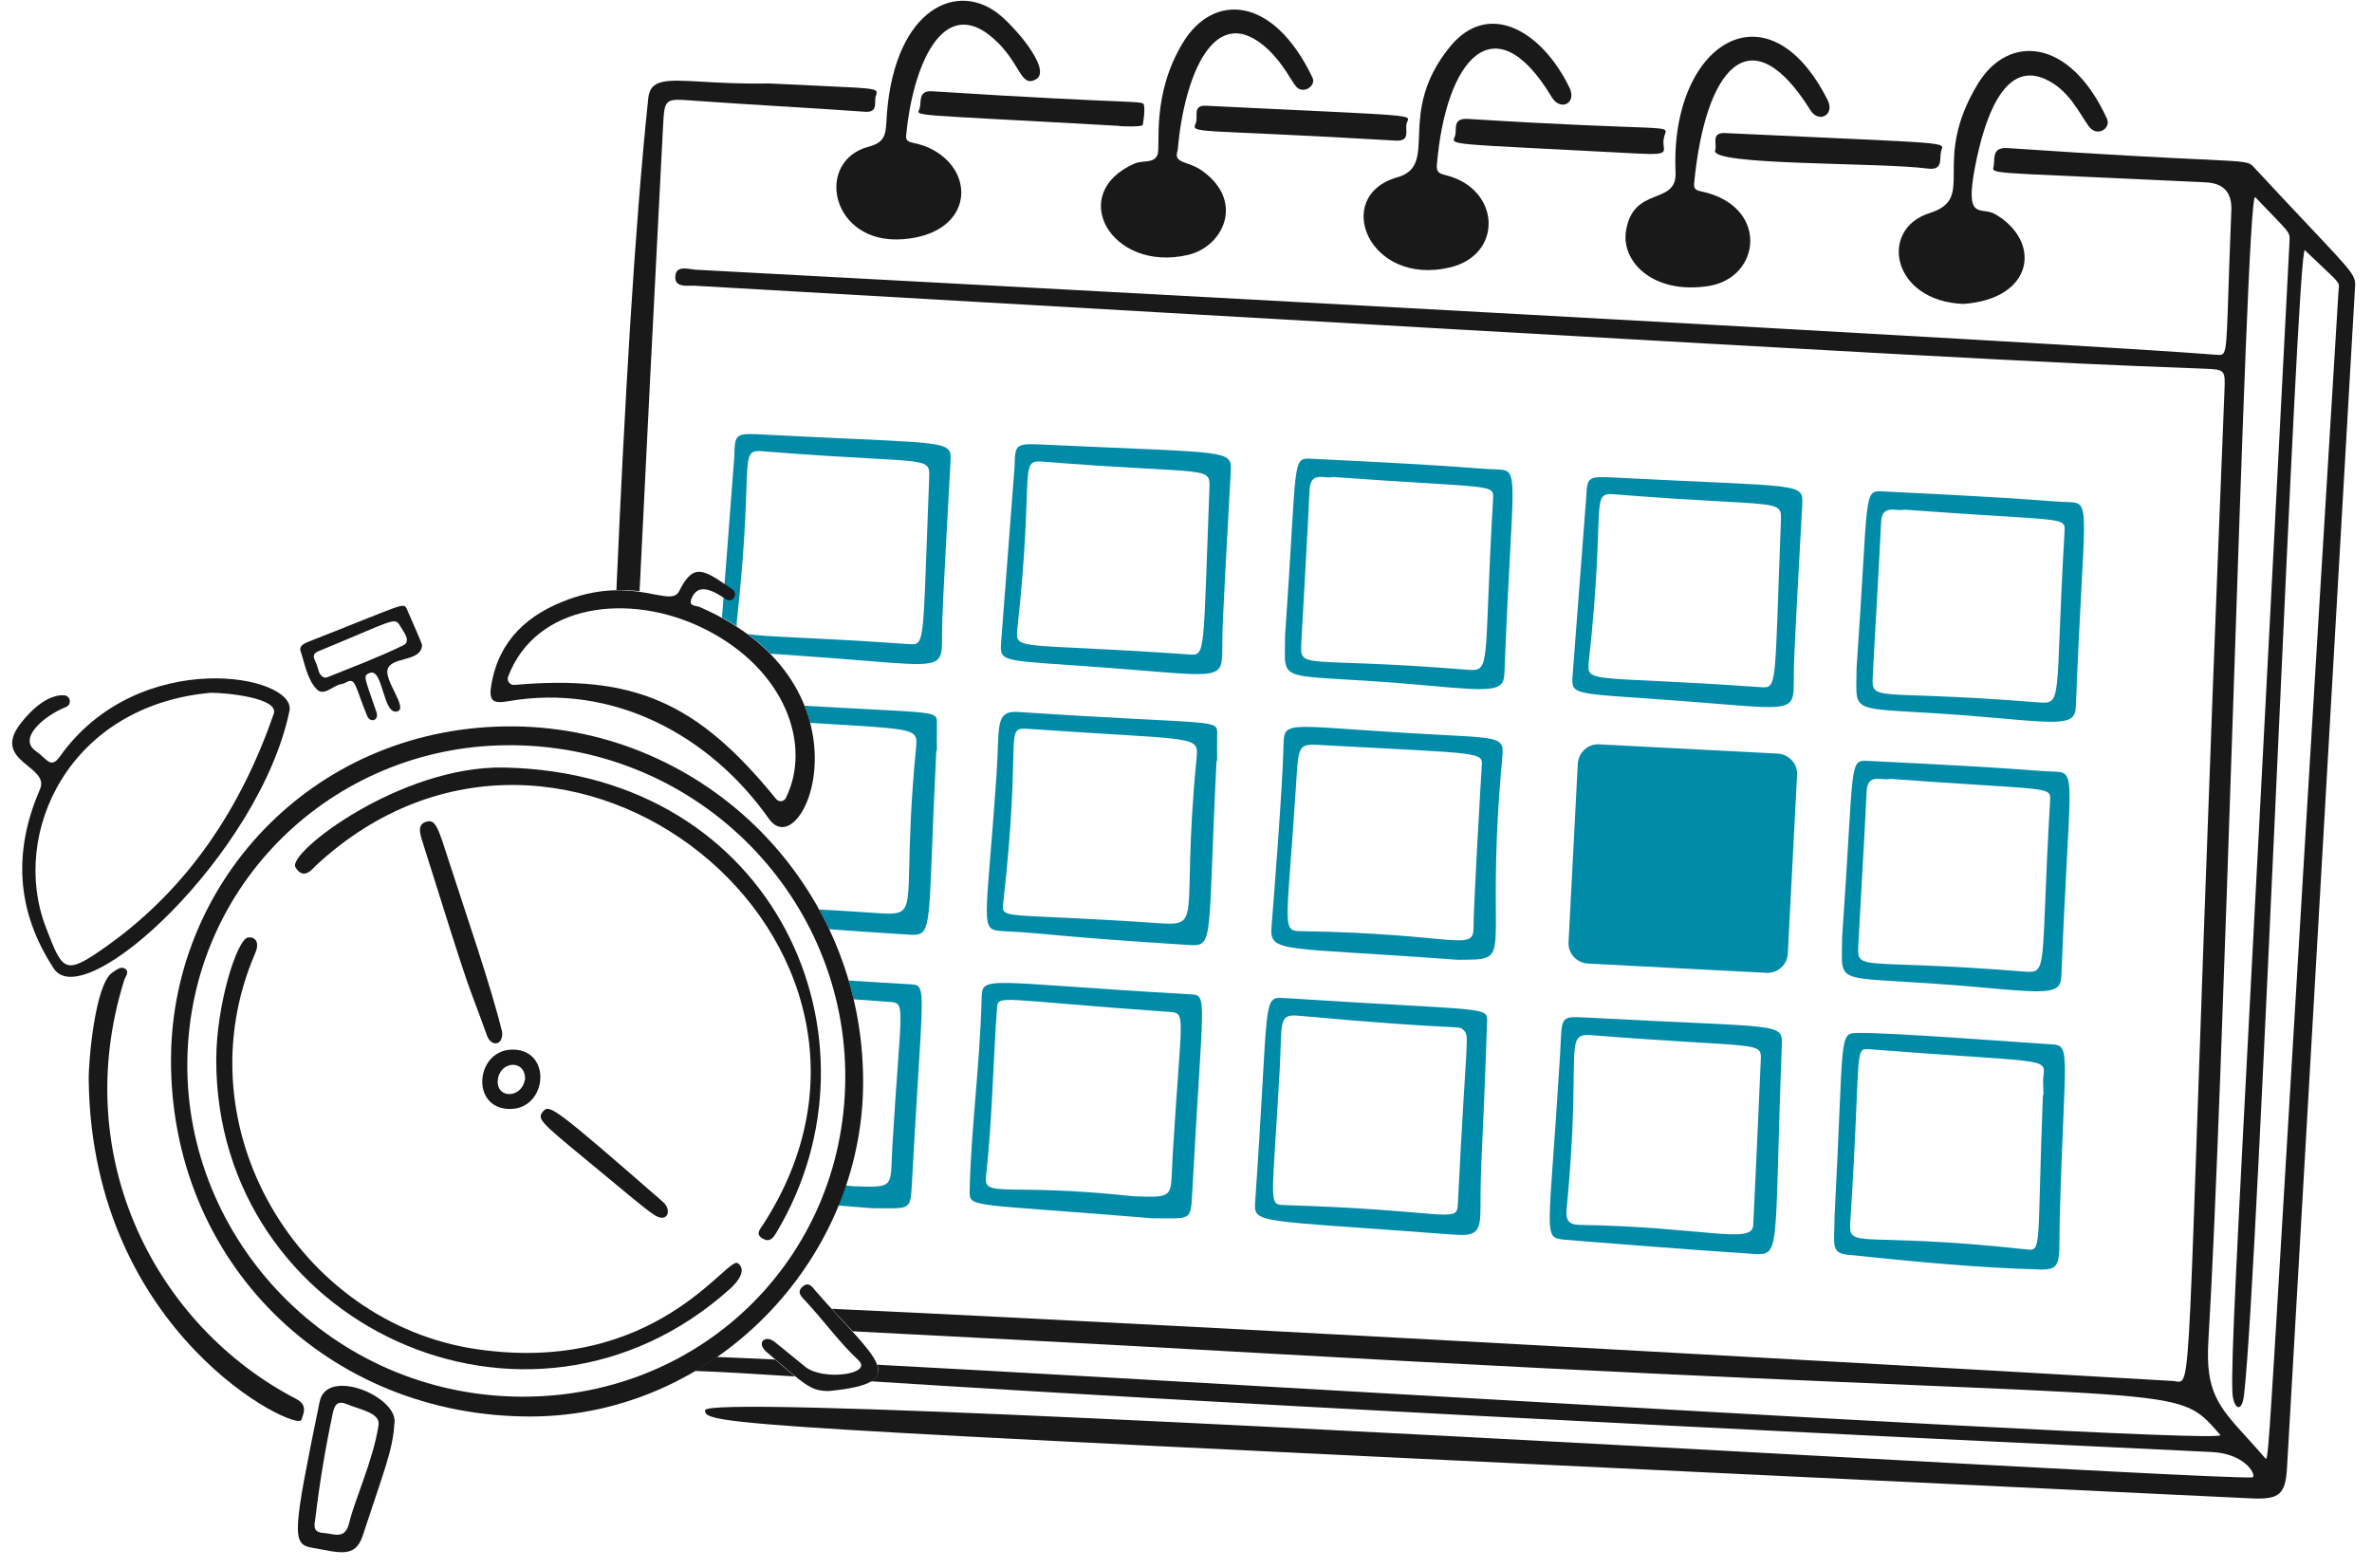 <svg width="121" height="80" viewBox="0 0 121 80" fill="none" xmlns="http://www.w3.org/2000/svg">
<path d="M82.942 11.806C83.301 9.435 85.552 10.523 85.474 8.792C85.178 2.237 90.17 -0.968 93.231 5.106C93.612 5.861 92.78 6.309 92.35 5.619C89.275 0.691 86.977 3.506 86.42 9.369C86.389 9.69 86.596 9.724 86.805 9.77C90.255 10.511 89.849 14.171 87.157 14.593C84.336 15.036 82.706 13.36 82.942 11.805L82.942 11.806Z" fill="#191919"/>
<path d="M100.154 15.508C96.501 15.364 95.829 11.698 98.423 10.876C100.893 10.095 98.436 8.309 100.907 4.257C102.444 1.739 105.578 1.906 107.478 6.052C107.705 6.548 106.978 7.033 106.548 6.437C106.031 5.719 105.52 4.551 104.288 4.017C102.169 3.097 101.206 6.195 100.762 8.457C100.194 11.356 101.051 10.508 101.772 10.925C104.16 12.303 103.776 15.252 100.154 15.508L100.154 15.508Z" fill="#191919"/>
<path d="M60.073 7.686C59.833 8.36 60.602 8.198 61.323 8.712C63.52 10.28 62.397 12.589 60.602 13.007C56.691 13.918 54.383 9.881 57.877 8.344C58.278 8.167 58.868 8.358 59.047 7.895C59.221 7.445 58.712 4.867 60.345 2.174C61.87 -0.342 64.922 -0.275 66.949 3.952C67.156 4.386 66.5 4.802 66.147 4.449C65.923 4.224 65.478 3.258 64.673 2.51C61.931 -0.038 60.394 3.92 60.073 7.686Z" fill="#191919"/>
<path d="M71.276 9.049C73.472 8.424 71.159 5.824 73.968 2.382C75.92 -0.009 78.64 1.552 80.058 4.465C80.457 5.283 79.593 5.684 79.161 4.962C76.241 0.091 73.748 2.992 73.295 8.439C73.264 8.808 73.472 8.869 73.743 8.936C76.555 9.627 76.708 13.003 73.952 13.648C69.8 14.62 67.942 9.995 71.276 9.048V9.049Z" fill="#191919"/>
<path d="M75.522 61.68C75.518 62.882 75.314 63.086 74.112 62.993C63.97 62.219 63.948 62.48 64.031 61.279C64.756 50.859 64.352 50.848 65.538 50.925C75.905 51.596 75.887 51.326 75.859 52.143C75.601 59.578 75.53 58.938 75.522 61.679V61.68ZM74.641 52.545C74.385 52.288 74.639 52.595 66.211 51.824C65.185 51.73 65.411 52.225 65.281 54.565C64.9 61.44 64.672 61.462 65.522 61.488C73.902 61.742 74.318 62.465 74.368 61.44C74.799 52.625 74.993 52.898 74.641 52.546V52.545Z" fill="#008CA9"/>
<path d="M93.584 62.065C94.081 52.609 93.76 52.717 94.818 52.705C96.645 52.683 103.424 53.222 104.626 53.282C105.684 53.335 105.31 53.635 105.075 62.033C105.01 64.389 105.251 64.808 104.034 64.774C100.764 64.683 97.493 64.358 94.242 64.02C93.359 63.929 93.584 63.443 93.584 62.065V62.065ZM104.21 55.895C104.29 55.895 104.181 55.382 104.242 54.885C104.359 53.94 104.307 54.234 95.38 53.538C94.546 53.474 94.958 53.492 94.386 62.369C94.295 63.796 94.81 62.813 103.361 63.748C104.179 63.837 103.906 63.828 104.211 55.895H104.21Z" fill="#008CA9"/>
<path d="M58.775 62.161C49.528 61.392 49.448 61.648 49.464 60.782C49.515 57.801 49.982 54.42 50.073 50.99C50.106 49.708 50.055 50.127 60.731 50.734C61.628 50.785 61.362 50.768 60.811 60.975C60.737 62.322 60.714 62.161 58.776 62.161H58.775ZM57.83 61.038C60.009 61.118 59.691 61.087 59.817 59.003C60.26 51.648 60.538 51.694 59.641 51.631C50.858 51.013 50.911 50.718 50.858 51.455C50.653 54.309 50.615 57.194 50.297 60.045C50.174 61.152 51.339 60.334 57.83 61.039V61.038Z" fill="#008CA9"/>
<path d="M80.956 51.92C90.988 52.468 90.941 52.128 90.892 53.395C90.48 64.133 90.892 64.069 89.354 63.972C86.565 63.796 80.043 63.28 79.786 63.251C78.681 63.126 79.013 63.154 79.577 53.891C79.701 51.855 79.497 51.84 80.956 51.92ZM89.434 62.513C89.462 61.792 89.448 62.513 89.819 54.131C89.865 53.089 89.899 53.505 81.148 52.817C79.722 52.705 80.696 53.682 79.914 61.728C79.866 62.224 79.994 62.488 80.571 62.497C86.917 62.601 89.396 63.522 89.434 62.513Z" fill="#008CA9"/>
<path d="M74.335 48.971C65.361 48.298 64.75 48.666 64.863 47.272C64.974 45.91 65.415 40.318 65.472 38.121C65.508 36.759 65.424 37.01 71.531 37.384C76.675 37.7 76.742 37.464 76.627 38.73C75.675 49.182 77.46 48.955 74.335 48.971H74.335ZM67.604 38.025C66.21 37.949 66.252 37.881 66.114 40.045C65.645 47.384 65.345 47.498 66.387 47.513C74.352 47.63 75.19 48.635 75.169 47.273C75.156 46.376 75.569 39.324 75.585 39.116C75.647 38.346 75.648 38.466 67.604 38.026V38.025Z" fill="#008CA9"/>
<path d="M62.059 38.826C61.594 48.025 61.962 48.298 60.664 48.218C53.628 47.776 53.613 47.633 51.241 47.513C49.91 47.445 50.295 47.464 50.84 39.435C51 37.079 50.727 36.245 51.946 36.327C62.139 37.006 62.103 36.647 62.09 37.464C62.069 38.81 62.123 38.827 62.058 38.827L62.059 38.826ZM52.49 37.191C51.144 37.097 52.165 37.347 51.177 46.069C51.077 46.951 51.16 46.565 58.725 47.079C61.546 47.271 60.197 47.349 61.033 38.746C61.156 37.479 61.208 37.799 52.49 37.191Z" fill="#008CA9"/>
<path d="M65.554 32.431C66.196 23.297 65.859 23.357 66.933 23.408C75.236 23.811 74.915 23.9 76.373 23.953C77.575 23.997 77.14 24.16 76.741 34.386C76.707 35.284 76.132 35.282 72.83 34.979C64.914 34.253 65.554 35.123 65.554 32.431V32.431ZM68.007 24.338C67.558 24.45 66.85 24.017 66.804 24.995C66.685 27.575 66.52 30.156 66.388 32.72C66.309 34.242 66.26 33.481 74.722 34.162C76.132 34.276 75.647 34.322 76.164 25.476C76.212 24.659 76.228 24.931 68.007 24.339V24.338Z" fill="#008CA9"/>
<path d="M53.294 22.688C62.815 23.133 62.846 22.913 62.782 24.098C62.278 33.233 62.374 31.855 62.349 33.345C62.326 34.724 61.9 34.484 56.612 34.082C51.147 33.667 50.987 33.858 51.067 32.8C51.067 32.784 51.755 23.825 51.756 23.793C51.779 22.639 51.804 22.618 53.294 22.687L53.294 22.688ZM61.692 24.995C61.741 23.713 61.822 24.246 53.182 23.553C51.932 23.453 52.773 24.065 51.9 32.063C51.77 33.249 51.87 32.772 60.65 33.393C61.516 33.454 61.365 33.474 61.692 24.995V24.995Z" fill="#008CA9"/>
<path fill-rule="evenodd" clip-rule="evenodd" d="M43.403 22.387H43.403C48.526 22.62 48.538 22.62 48.486 23.584C48.065 31.226 48.063 31.511 48.059 32.272C48.058 32.421 48.057 32.588 48.053 32.831C48.033 34.032 47.707 34.005 44.13 33.713L44.13 33.713C43.6 33.67 42.998 33.62 42.316 33.569C41.443 33.502 40.706 33.451 40.084 33.408C39.8 33.389 39.54 33.371 39.302 33.354C38.961 33.005 38.575 32.667 38.14 32.344C38.587 32.43 39.371 32.468 40.728 32.534H40.728C42.018 32.597 43.827 32.685 46.354 32.864L46.364 32.864C46.52 32.876 46.643 32.884 46.741 32.839C47.095 32.676 47.126 31.811 47.27 27.818C47.304 26.883 47.344 25.776 47.396 24.465V24.466C47.397 24.451 47.397 24.437 47.397 24.422C47.408 24.16 47.416 23.978 47.337 23.846C47.157 23.542 46.524 23.508 44.433 23.392C43.18 23.323 41.403 23.226 38.886 23.024C38.145 22.965 38.139 23.155 38.075 24.983C38.031 26.24 37.96 28.273 37.604 31.534C37.584 31.709 37.57 31.849 37.589 31.96C37.539 31.928 37.489 31.896 37.438 31.864C37.242 31.74 37.039 31.621 36.83 31.507C36.887 30.764 36.978 29.577 37.073 28.332L37.074 28.328L37.074 28.325C37.259 25.916 37.459 23.297 37.46 23.279C37.484 22.109 37.507 22.096 38.998 22.173L38.998 22.174C40.777 22.267 42.225 22.333 43.403 22.387ZM42.758 61.508C43.293 61.551 43.866 61.597 44.479 61.648H44.479C44.684 61.648 44.867 61.65 45.031 61.652C46.411 61.666 46.449 61.666 46.514 60.462C46.64 58.131 46.752 56.334 46.837 54.946C47.063 51.286 47.113 50.485 46.794 50.291C46.704 50.236 46.586 50.23 46.435 50.221H46.435H46.434C45.262 50.155 44.22 50.09 43.292 50.03C43.385 50.347 43.469 50.667 43.545 50.988C44.099 51.029 44.698 51.073 45.344 51.119L45.354 51.119C45.53 51.132 45.66 51.141 45.752 51.205C46.012 51.386 45.968 52.008 45.795 54.394C45.722 55.407 45.626 56.74 45.521 58.491C45.505 58.756 45.496 58.989 45.488 59.192C45.436 60.581 45.435 60.596 43.533 60.526V60.527C43.399 60.512 43.267 60.498 43.138 60.485C43.023 60.828 42.897 61.17 42.758 61.508ZM42.298 47.412C43.32 47.489 44.63 47.58 46.369 47.689C47.374 47.751 47.38 47.602 47.547 43.259C47.597 41.994 47.659 40.373 47.764 38.298C47.771 38.298 47.778 38.298 47.782 38.295C47.798 38.286 47.797 38.247 47.794 38.077C47.791 37.892 47.785 37.555 47.795 36.935V36.925C47.797 36.798 47.799 36.7 47.76 36.622C47.627 36.358 47.029 36.327 44.401 36.192H44.401C43.526 36.147 42.427 36.091 41.044 36.01C41.16 36.303 41.254 36.595 41.328 36.884C41.754 36.91 42.147 36.934 42.51 36.955C45.637 37.143 46.496 37.194 46.696 37.584C46.771 37.731 46.752 37.927 46.726 38.197L46.722 38.233C46.455 41.004 46.413 42.874 46.385 44.13C46.352 45.574 46.338 46.206 46.021 46.461C45.773 46.66 45.342 46.63 44.574 46.577L44.415 46.567C43.412 46.499 42.541 46.447 41.784 46.405C41.966 46.735 42.137 47.072 42.298 47.412Z" fill="#008CA9"/>
<path d="M94.706 34.098C95.347 24.964 95.011 25.024 96.084 25.075C104.388 25.478 104.066 25.567 105.524 25.62C106.726 25.664 106.291 25.827 105.893 36.053C105.858 36.951 105.284 36.949 101.982 36.646C94.065 35.92 94.706 36.806 94.706 34.098V34.098ZM97.158 26.005C96.709 26.117 96.001 25.684 95.956 26.662C95.837 29.242 95.671 31.823 95.539 34.387C95.461 35.91 95.411 35.148 103.873 35.83C105.283 35.943 104.799 35.99 105.315 27.143C105.363 26.326 105.395 26.615 97.158 26.006V26.005Z" fill="#008CA9"/>
<path d="M93.969 47.849C94.61 38.714 94.273 38.774 95.347 38.826C103.65 39.228 103.329 39.318 104.787 39.371C105.989 39.415 105.554 39.578 105.155 49.804C105.121 50.701 104.546 50.7 101.244 50.397C93.328 49.671 93.969 50.541 93.969 47.848V47.849ZM96.421 39.739C95.972 39.852 95.264 39.419 95.219 40.397C95.099 42.977 94.934 45.558 94.802 48.121C94.724 49.644 94.674 48.883 103.136 49.564C104.546 49.677 104.056 49.724 104.578 40.878C104.625 40.077 104.642 40.349 96.421 39.74V39.739Z" fill="#008CA9"/>
<path d="M82.446 24.37C91.965 24.867 91.999 24.595 91.934 25.78C91.43 34.916 91.527 33.538 91.501 35.028C91.478 36.406 91.053 36.167 85.764 35.765C80.299 35.349 80.139 35.54 80.219 34.483C80.219 34.467 80.908 25.508 80.908 25.476C80.972 24.306 80.956 24.292 82.447 24.37L82.446 24.37ZM90.844 26.663C90.893 25.38 90.975 25.913 82.334 25.22C81.084 25.12 81.926 25.732 81.052 33.73C80.923 34.916 81.021 34.444 89.803 35.06C90.684 35.121 90.517 35.141 90.844 26.662V26.663Z" fill="#008CA9"/>
<path d="M87.493 7.671C87.606 7.366 87.253 6.753 88.006 6.789C99.901 7.355 99.147 7.207 99.017 7.719C98.923 8.089 99.146 8.706 98.343 8.601C95.845 8.273 87.204 8.456 87.493 7.671Z" fill="#191919"/>
<path d="M57.06 6.421C45.985 5.796 46.789 5.957 46.915 5.523C47.013 5.187 46.819 4.611 47.556 4.658C58.357 5.347 58.313 5.091 58.358 5.379C58.409 5.7 58.342 6.037 58.294 6.373C58.294 6.485 57.06 6.453 57.06 6.421H57.06Z" fill="#191919"/>
<path d="M83.471 7.831C73.503 7.304 74.064 7.431 74.224 6.933C74.337 6.581 74.064 6.016 74.897 6.068C85.318 6.722 85.119 6.308 84.914 6.902C84.638 7.701 85.539 7.941 83.472 7.832L83.471 7.831Z" fill="#191919"/>
<path d="M71.757 6.292C71.658 6.628 71.981 7.221 71.196 7.174C60.828 6.56 60.752 6.856 61.002 6.276C61.133 5.973 60.81 5.36 61.515 5.395C72.8 5.948 71.897 5.811 71.756 6.292H71.757Z" fill="#191919"/>
<path d="M90.104 49.637L81.004 49.165C80.426 49.13 79.978 48.646 80.014 48.069L80.486 38.969C80.521 38.392 81.004 37.944 81.582 37.979L90.682 38.451C91.259 38.486 91.707 38.97 91.671 39.547L91.2 48.647C91.176 49.224 90.681 49.672 90.104 49.637Z" fill="#008CA9"/>
<path d="M46.049 12.206C42.363 12.481 41.529 8.197 44.334 7.478C45.087 7.285 45.185 6.886 45.215 6.245C45.483 0.668 48.611 -0.997 50.84 0.635C51.673 1.245 53.708 3.566 52.844 4.049C52.042 4.496 52.075 3.199 50.68 1.965C48.069 -0.344 46.55 3.437 46.225 6.901C46.173 7.462 46.738 7.094 47.796 7.766C49.815 9.049 49.463 11.951 46.049 12.206Z" fill="#191919"/>
<path fill-rule="evenodd" clip-rule="evenodd" d="M112.276 8.132C114.653 8.245 114.72 8.248 114.979 8.536L114.98 8.537C119.39 13.293 120.068 13.809 120.134 14.394C120.148 14.515 120.136 14.639 120.125 14.803L116.663 74.919C116.583 76.218 116.279 76.505 114.964 76.458C105.29 75.996 96.799 75.592 89.346 75.238C37.353 72.766 35.913 72.698 35.969 71.954C36.022 71.209 69.316 73.013 92.667 74.278C104.503 74.919 113.784 75.422 114.884 75.384C115.156 75.368 114.628 74.166 112.8 74.086C70.859 72.108 53.236 71.042 44.43 70.48C44.785 70.266 44.87 69.988 44.752 69.634C51.505 69.992 60.723 70.523 70.207 71.068C91.23 72.277 113.563 73.561 113.265 73.22C112.923 72.831 112.66 72.52 112.35 72.265C110.324 70.606 106.284 71.405 64.849 69.07C55.385 68.537 48.502 68.183 43.497 67.928C43.295 67.707 43.074 67.472 42.839 67.221C42.706 67.08 42.568 66.933 42.426 66.78C64.329 67.794 108.162 70.296 110.861 70.463C111.002 70.473 111.116 70.519 111.212 70.493C111.891 70.312 111.603 66.498 113.473 19.964C113.521 18.858 113.505 18.857 112.433 18.81L112.431 18.81C112.198 18.801 111.973 18.792 111.752 18.784C104.346 18.504 102.185 18.422 35.44 14.579C35.376 14.576 35.305 14.578 35.23 14.579C34.874 14.587 34.446 14.597 34.446 14.146C34.459 13.612 34.895 13.678 35.263 13.734C35.337 13.745 35.408 13.756 35.472 13.761C35.921 13.786 36.84 13.835 38.147 13.904C51.562 14.621 105.875 17.52 113.104 18.105C113.567 18.141 113.567 18.14 113.674 14.883C113.708 13.854 113.752 12.499 113.826 10.716C113.857 9.818 113.425 9.348 112.527 9.305C102.874 8.841 101.747 8.882 101.68 8.636C101.667 8.585 101.698 8.522 101.709 8.44C101.717 8.374 101.72 8.306 101.723 8.237C101.741 7.871 101.757 7.504 102.446 7.558C107.591 7.909 110.546 8.05 112.276 8.132ZM32.626 30.163C32.951 23.52 33.343 15.692 33.822 6.469C33.9 5.026 33.902 5.026 35.329 5.132C35.36 5.134 35.392 5.137 35.424 5.139C36.867 5.243 38.313 5.332 39.76 5.42C41.206 5.508 42.652 5.596 44.095 5.7C44.639 5.747 44.642 5.463 44.645 5.188C44.646 5.091 44.647 4.995 44.672 4.915C44.705 4.814 44.735 4.739 44.715 4.681C44.638 4.453 43.786 4.488 39.239 4.258C37.836 4.284 36.715 4.22 35.834 4.17C33.967 4.065 33.178 4.021 33.069 5.011C32.361 11.744 31.856 20.76 31.444 30.108C31.837 30.1 32.232 30.119 32.626 30.163ZM35.445 69.95C36.835 69.999 38.285 70.086 40.552 70.232C40.287 70.015 39.97 69.742 39.571 69.398C39.559 69.388 39.548 69.378 39.536 69.368C38.376 69.313 37.375 69.268 36.558 69.237C36.193 69.49 35.822 69.728 35.445 69.95ZM116.504 60.991C117.021 52.319 117.866 38.112 119.29 14.883C119.299 14.725 119.323 14.637 119.311 14.553C119.281 14.331 119.008 14.141 117.576 12.767C117.374 12.573 116.788 25.381 116.162 39.108C115.521 53.114 114.838 68.078 114.473 71.168C114.352 72.191 113.914 71.837 113.879 71.039C113.808 69.459 114.085 64.195 114.992 46.935C115.432 38.556 116.021 27.351 116.79 12.367C116.794 12.218 116.804 12.123 116.787 12.032C116.737 11.762 116.449 11.536 115.043 10.058C114.795 9.794 114.371 22.445 113.903 36.411C113.491 48.677 113.044 61.958 112.655 68.395C112.493 71.014 113.165 71.754 114.623 73.358C114.905 73.668 115.216 74.011 115.556 74.406C115.696 74.569 115.712 74.298 116.504 60.991Z" fill="#191919"/>
<path d="M44.03 55.27C43.992 64.437 36.322 72.228 27.138 72.274C16.721 72.325 8.647 64.373 8.724 53.971C8.792 44.804 16.209 36.957 26.241 37.063C35.953 37.166 44.072 45.14 44.03 55.27ZM25.76 38.025C16.978 38.14 9.701 45.077 9.557 54.1C9.412 63.219 16.881 71.239 26.641 71.264C35.968 71.287 43.278 63.924 43.117 54.628C42.958 45.509 35.376 37.899 25.76 38.025Z" fill="#191919"/>
<path d="M37.379 30.091C37.68 30.336 37.348 30.794 37.026 30.572C36.277 30.054 35.568 29.756 35.264 30.572C35.12 30.957 35.536 30.892 35.696 30.973C44.863 34.964 40.999 44.293 39.222 41.775C36.205 37.499 31.253 34.843 25.904 35.782C25.102 35.922 24.923 35.733 25.07 34.9C25.476 32.623 26.964 31.317 29.029 30.573C32.383 29.365 34.201 31.036 34.639 30.172C35.241 28.983 35.662 28.918 36.754 29.66C36.975 29.81 37.184 29.934 37.379 30.092V30.091ZM39.59 40.765C39.733 40.942 39.991 40.909 40.087 40.717C41.423 38.028 40.073 34.142 35.919 32.079C32.139 30.2 27.328 30.776 25.919 34.531C25.84 34.74 26.015 34.967 26.239 34.947C32.29 34.419 35.531 35.765 39.589 40.765H39.59Z" fill="#191919"/>
<path d="M3.275 35.477C3.595 35.498 3.677 35.946 3.371 36.07C2.191 36.549 0.922 37.684 1.816 38.313C2.427 38.743 2.586 39.259 3.066 38.586C7.095 32.932 15.15 34.435 14.765 36.278C13.242 43.586 4.315 51.809 2.746 49.42C0.821 46.488 0.664 43.435 2.041 40.269C2.564 39.064 -0.462 38.872 1.047 36.919C1.655 36.133 2.489 35.425 3.275 35.477ZM10.759 35.348C3.516 35.989 0.504 42.512 2.33 47.288C3.212 49.595 3.289 49.817 5.503 48.233C9.634 45.278 12.311 41.191 13.965 36.421C14.244 35.617 11.591 35.348 10.76 35.348L10.759 35.348Z" fill="#191919"/>
<path d="M4.525 55.125C4.511 54.084 4.861 50.205 5.727 49.628C5.92 49.499 6.161 49.289 6.368 49.419C6.643 49.592 6.368 49.852 6.321 50.06C3.516 59.115 7.985 67.676 15.103 71.376C15.694 71.683 15.5 72.079 15.375 72.449C15.161 73.088 4.697 68.106 4.526 55.125H4.525Z" fill="#191919"/>
<path d="M20.119 72.626C20.039 74.021 19.568 75.092 18.5 78.364C18.113 79.549 17.25 79.196 15.92 78.972C14.863 78.795 14.936 78.218 16.305 71.52C16.672 69.725 20.344 71.28 20.12 72.626H20.119ZM19.301 72.77C19.462 72.097 18.403 71.938 17.699 71.648C17.234 71.456 17.072 71.648 16.978 72.097C16.604 73.859 16.308 75.625 16.096 77.401C16.052 77.771 15.889 78.183 16.513 78.219C17.026 78.248 17.603 78.588 17.811 77.706C18.084 76.552 19.029 74.517 19.301 72.77Z" fill="#191919"/>
<path d="M21.529 32.896C21.522 33.81 19.913 33.473 19.767 34.178C19.64 34.788 20.806 36.125 20.279 36.294C19.522 36.538 19.558 34.05 18.853 34.339C18.501 34.483 18.586 34.519 19.206 36.342C19.347 36.759 18.889 36.917 18.725 36.518C18.068 34.925 18.163 34.515 17.587 34.852C17.555 34.868 17.491 34.884 17.443 34.9C16.994 34.947 16.531 35.572 16.145 35.156C15.666 34.641 15.55 33.869 15.327 33.201C15.252 32.975 15.504 32.834 15.712 32.752C20.547 30.859 20.568 30.717 20.744 31.053C20.764 31.098 21.53 32.847 21.529 32.897V32.896ZM16.417 34.499C16.499 34.577 16.626 34.595 16.722 34.546C18.036 34.018 19.331 33.53 20.568 32.928C21 32.718 20.583 32.24 20.408 31.934C20.133 31.454 20.08 31.652 16.273 33.216C16.048 33.309 15.93 33.412 16.064 33.697C16.294 34.184 16.197 34.286 16.417 34.499Z" fill="#191919"/>
<path d="M42.267 70.975C41.331 70.975 41.057 70.65 39.11 68.988C38.548 68.508 39.044 68.077 39.526 68.475C40.037 68.895 40.567 69.326 41.081 69.741C41.976 70.465 44.559 70.126 43.79 69.405C42.813 68.491 42.026 67.387 41.114 66.408C40.905 66.184 40.599 65.941 40.953 65.639C41.273 65.365 41.463 65.706 41.642 65.911C44.589 69.29 46.675 70.559 42.267 70.976V70.975Z" fill="#191919"/>
<path d="M25.712 39.163C39.607 39.434 45.505 53.08 39.591 62.914C39.428 63.185 39.255 63.394 38.917 63.203C38.518 62.977 38.76 62.74 38.917 62.498C48.232 48.141 28.756 32.4 16.096 44.18C15.999 44.26 15.497 44.985 15.07 44.244C14.647 43.51 20.423 39.061 25.712 39.163Z" fill="#191919"/>
<path d="M11.032 54.067C11.035 51.263 12.089 47.924 12.651 47.833C12.971 47.781 13.281 48.028 13.019 48.634C9.19 57.5 15.248 67.524 24.334 68.843C33.454 70.168 37.092 64.066 37.636 64.452C38.085 64.772 37.7 65.35 37.235 65.766C26.944 74.995 11.015 67.577 11.031 54.066L11.032 54.067Z" fill="#191919"/>
<path d="M25.616 52.657C25.664 53.395 25.043 53.393 24.847 52.85C23.65 49.525 24.286 51.663 21.546 42.929C21.415 42.513 21.288 42.075 21.722 41.935C22.233 41.771 22.335 42.191 22.956 44.115C23.778 46.662 25.04 50.301 25.616 52.657Z" fill="#191919"/>
<path d="M33.407 62.008C32.891 61.687 31.905 60.824 29.831 59.116C27.589 57.269 27.382 57.084 27.699 56.712C28.024 56.331 28.221 56.445 33.822 61.328C34.284 61.731 34.069 62.42 33.407 62.009V62.008Z" fill="#191919"/>
<path d="M26 56.584C23.949 56.567 24.269 53.491 26.209 53.555C28.18 53.619 27.908 56.599 26 56.584ZM26.769 55.125C26.769 55.109 26.769 55.077 26.785 55.061C26.802 54.02 25.459 54.132 25.391 55.141C25.33 56.055 26.577 56.055 26.769 55.125Z" fill="#191919"/>
</svg>
